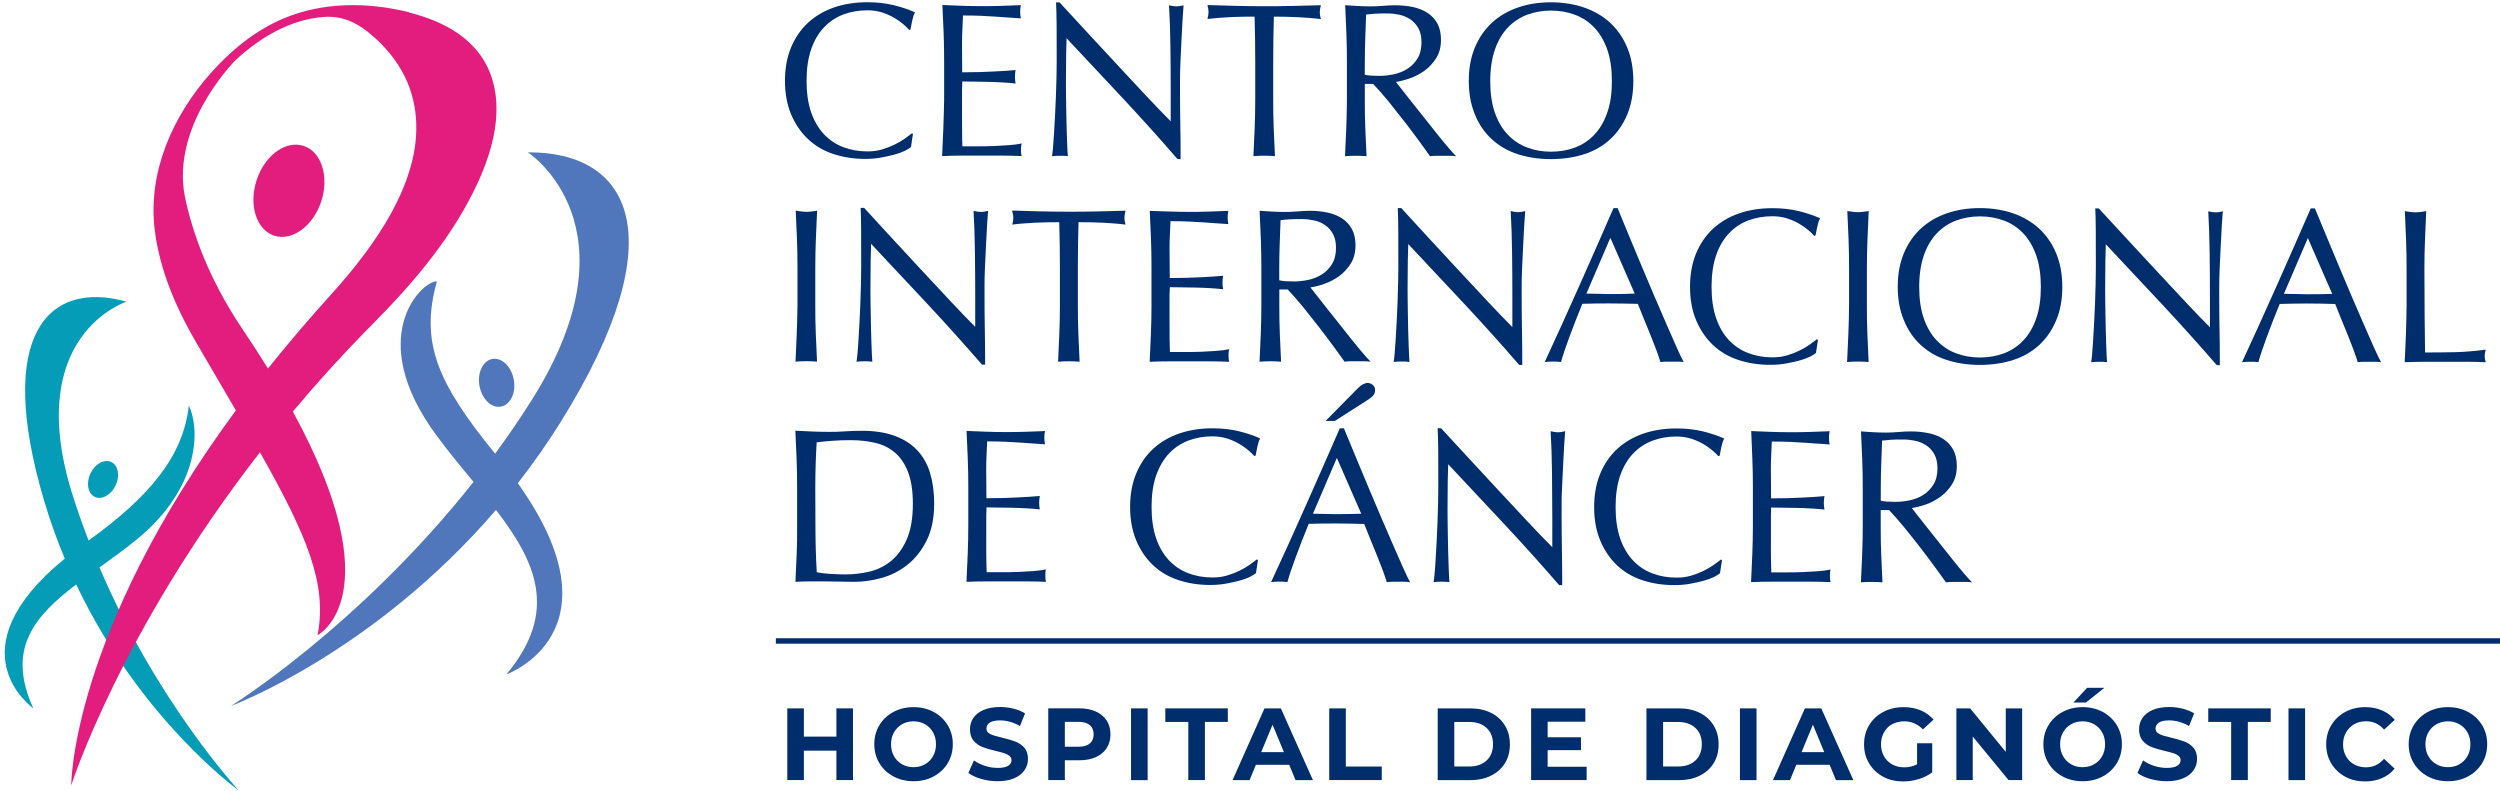 <svg width="370" height="117" viewBox="0 0 370 117" fill="none" xmlns="http://www.w3.org/2000/svg">
<path d="M119.555 20.555C120.61 21.557 121.859 22.3 123.313 22.785C124.766 23.269 126.349 23.517 128.061 23.517C128.869 23.517 129.633 23.453 130.365 23.323C131.098 23.194 131.765 23.043 132.368 22.882C132.961 22.72 133.477 22.537 133.897 22.332C134.317 22.128 134.629 21.934 134.823 21.762L135.114 19.845L134.985 19.715C134.683 19.952 134.306 20.232 133.865 20.545C133.423 20.857 132.917 21.148 132.368 21.417C131.819 21.686 131.205 21.923 130.549 22.117C129.892 22.311 129.17 22.408 128.384 22.408C127.103 22.408 125.918 22.203 124.82 21.783C123.722 21.374 122.774 20.738 121.956 19.877C121.148 19.026 120.513 17.938 120.05 16.624C119.598 15.31 119.372 13.76 119.372 11.961C119.372 10.162 119.598 8.612 120.05 7.298C120.502 5.984 121.138 4.907 121.956 4.045C122.774 3.184 123.722 2.559 124.82 2.139C125.918 1.73 127.103 1.525 128.384 1.525C129.16 1.525 129.881 1.633 130.527 1.837C131.173 2.042 131.765 2.3 132.282 2.602C132.799 2.904 133.262 3.216 133.65 3.55C134.037 3.873 134.339 4.164 134.554 4.433L134.748 4.368C134.813 4.024 134.899 3.593 135.006 3.065C135.114 2.548 135.254 2.128 135.426 1.827C134.511 1.417 133.467 1.062 132.293 0.771C131.108 0.48 129.806 0.33 128.373 0.33C126.575 0.33 124.928 0.588 123.431 1.105C121.934 1.622 120.653 2.387 119.576 3.377C118.5 4.379 117.67 5.596 117.067 7.039C116.475 8.482 116.174 10.119 116.174 11.961C116.174 13.803 116.475 15.45 117.067 16.894C117.681 18.337 118.51 19.565 119.555 20.555Z" fill="#002E6D"/>
<path d="M139.615 18.951C139.561 20.329 139.497 21.708 139.432 23.097C140.433 23.054 141.413 23.032 142.393 23.032C143.373 23.032 144.353 23.032 145.354 23.032C146.356 23.032 147.335 23.032 148.294 23.032C149.252 23.032 150.232 23.054 151.201 23.097C151.136 22.882 151.104 22.602 151.104 22.246C151.104 22.096 151.104 21.923 151.126 21.74C151.136 21.557 151.169 21.385 151.212 21.234C150.695 21.342 150.081 21.428 149.371 21.482C148.671 21.535 147.917 21.578 147.131 21.611C146.334 21.643 145.537 21.654 144.708 21.654C143.901 21.654 143.147 21.654 142.436 21.654C142.415 21.245 142.393 20.631 142.393 19.834C142.382 19.037 142.382 18.014 142.382 16.775V14.826V13.555C142.382 13.21 142.382 12.919 142.404 12.693C142.415 12.467 142.415 12.252 142.415 12.058C142.802 12.058 143.33 12.058 143.987 12.079C144.644 12.09 145.354 12.101 146.097 12.112C146.84 12.123 147.594 12.155 148.337 12.198C149.08 12.241 149.737 12.295 150.307 12.36C150.243 12.036 150.21 11.713 150.21 11.379C150.21 11.035 150.243 10.701 150.307 10.367C149.834 10.41 149.327 10.453 148.8 10.486C148.272 10.518 147.691 10.55 147.055 10.582C146.431 10.615 145.731 10.636 144.977 10.669C144.213 10.69 143.362 10.701 142.404 10.701C142.404 10.292 142.404 9.678 142.393 8.881C142.382 8.084 142.372 7.255 142.382 6.414C142.382 5.618 142.404 4.896 142.436 4.271C142.468 3.647 142.501 2.979 142.522 2.29C143.588 2.29 144.493 2.311 145.257 2.343C146.022 2.376 146.711 2.419 147.357 2.462C147.992 2.505 148.606 2.548 149.177 2.591C149.747 2.634 150.383 2.677 151.083 2.72C151.018 2.397 150.986 2.074 150.986 1.74C150.986 1.407 151.018 1.094 151.083 0.76C150.103 0.803 149.144 0.846 148.186 0.868C147.228 0.9 146.269 0.911 145.29 0.911C144.31 0.911 143.341 0.89 142.382 0.857C141.413 0.825 140.444 0.782 139.475 0.739C139.54 2.128 139.604 3.517 139.658 4.907C139.712 6.296 139.733 7.707 139.733 9.129V14.718C139.701 16.172 139.669 17.583 139.615 18.951Z" fill="#002E6D"/>
<path d="M158.038 23.108C158.017 22.936 157.995 22.602 157.974 22.117C157.952 21.632 157.931 21.062 157.909 20.415C157.888 19.769 157.866 19.058 157.845 18.305C157.823 17.551 157.802 16.797 157.802 16.064C157.791 15.332 157.78 14.621 157.769 13.953C157.758 13.286 157.758 12.715 157.758 12.263C157.758 10.507 157.769 9.118 157.791 8.095C157.812 7.071 157.834 6.264 157.855 5.661C160.676 8.655 163.487 11.659 166.308 14.686C169.129 17.712 171.778 20.663 174.276 23.549H174.728C174.728 23.312 174.728 22.957 174.728 22.472C174.728 21.956 174.728 21.342 174.718 20.631C174.707 19.92 174.696 19.166 174.685 18.358C174.674 17.551 174.664 16.743 174.653 15.935C174.642 15.127 174.642 14.363 174.642 13.63C174.642 12.876 174.642 12.22 174.642 11.681C174.642 11.056 174.664 10.216 174.707 9.172C174.75 8.127 174.793 7.071 174.857 5.984C174.911 4.896 174.965 3.884 175.019 2.925C175.073 1.967 175.127 1.256 175.17 0.782C174.739 0.89 174.384 0.943 174.125 0.943C173.824 0.943 173.458 0.89 173.016 0.782C173.124 2.688 173.199 4.724 173.221 6.878C173.253 9.032 173.264 11.25 173.264 13.523V17.949C172.263 16.948 171.1 15.741 169.764 14.32C168.429 12.898 167.029 11.39 165.543 9.796C164.058 8.202 162.561 6.587 161.053 4.95C159.546 3.313 158.135 1.783 156.811 0.351H156.294C156.337 1.083 156.359 2.204 156.38 3.701C156.391 5.198 156.391 6.985 156.391 9.064C156.391 9.775 156.38 10.593 156.359 11.498C156.337 12.403 156.305 13.34 156.272 14.298C156.24 15.257 156.197 16.204 156.143 17.163C156.089 18.121 156.036 19.005 155.993 19.812C155.949 20.62 155.896 21.32 155.842 21.912C155.788 22.505 155.734 22.903 155.691 23.119C156.057 23.076 156.456 23.054 156.897 23.054C157.306 23.043 157.683 23.065 158.038 23.108Z" fill="#002E6D"/>
<path d="M180.263 2.656C180.834 2.613 181.437 2.57 182.05 2.537C182.664 2.505 183.289 2.483 183.902 2.473C184.516 2.462 185.108 2.462 185.679 2.462C185.744 4.691 185.776 6.942 185.776 9.193V14.783C185.776 16.215 185.744 17.626 185.69 19.015C185.636 20.405 185.571 21.772 185.507 23.108C186.002 23.065 186.54 23.043 187.1 23.043C187.66 23.043 188.199 23.065 188.694 23.108C188.629 21.762 188.565 20.394 188.511 19.015C188.457 17.637 188.425 16.215 188.436 14.783V9.193C188.436 6.942 188.468 4.691 188.532 2.462C189.092 2.462 189.685 2.473 190.309 2.483C190.923 2.494 191.547 2.516 192.161 2.548C192.775 2.58 193.378 2.623 193.949 2.667C194.519 2.71 195.036 2.763 195.488 2.828C195.381 2.44 195.327 2.107 195.327 1.816C195.327 1.557 195.381 1.213 195.488 0.771C194.056 0.814 192.657 0.857 191.289 0.879C189.922 0.911 188.522 0.922 187.1 0.922C185.668 0.922 184.268 0.9 182.901 0.868C181.533 0.836 180.134 0.793 178.702 0.75C178.809 1.18 178.863 1.514 178.863 1.762C178.863 2.063 178.809 2.408 178.702 2.807C179.175 2.753 179.692 2.699 180.263 2.656Z" fill="#002E6D"/>
<path d="M199.246 19.026C199.192 20.416 199.128 21.783 199.063 23.119C199.559 23.076 200.097 23.054 200.657 23.054C201.217 23.054 201.755 23.076 202.25 23.119C202.186 21.773 202.121 20.405 202.067 19.026C202.013 17.648 201.981 16.226 201.992 14.794V12.424H203.23C203.919 13.146 204.684 14.018 205.524 15.041C206.353 16.075 207.171 17.109 207.979 18.143C208.776 19.188 209.508 20.157 210.175 21.073C210.832 21.988 211.328 22.666 211.651 23.119C211.952 23.076 212.264 23.054 212.598 23.054C212.932 23.054 213.233 23.054 213.546 23.054C213.869 23.054 214.192 23.054 214.526 23.054C214.849 23.054 215.172 23.076 215.505 23.119C215.204 22.817 214.806 22.376 214.3 21.783C213.804 21.202 213.266 20.555 212.706 19.845C212.146 19.145 211.554 18.401 210.951 17.637C210.348 16.872 209.755 16.129 209.196 15.429C208.636 14.729 208.119 14.083 207.667 13.491C207.214 12.909 206.859 12.446 206.59 12.123C207.214 12.037 207.914 11.854 208.689 11.584C209.454 11.315 210.175 10.938 210.854 10.443C211.521 9.958 212.092 9.333 212.566 8.59C213.029 7.847 213.266 6.953 213.266 5.908C213.266 4.928 213.083 4.121 212.727 3.474C212.372 2.828 211.887 2.301 211.263 1.902C210.649 1.504 209.928 1.213 209.099 1.04C208.27 0.868 207.408 0.782 206.493 0.782C205.868 0.782 205.244 0.814 204.641 0.868C204.038 0.922 203.413 0.944 202.789 0.944C202.164 0.944 201.54 0.922 200.937 0.89C200.334 0.857 199.709 0.814 199.085 0.771C199.149 2.204 199.214 3.604 199.268 4.982C199.322 6.361 199.343 7.761 199.343 9.193V14.783C199.332 16.226 199.3 17.637 199.246 19.026ZM201.992 9.204C201.992 8.03 202.014 6.867 202.057 5.693C202.1 4.519 202.143 3.345 202.186 2.15C202.53 2.107 202.95 2.064 203.456 2.031C203.952 1.999 204.587 1.988 205.341 1.988C205.901 1.988 206.482 2.053 207.064 2.171C207.645 2.29 208.194 2.516 208.689 2.839C209.185 3.162 209.594 3.604 209.906 4.153C210.218 4.702 210.38 5.402 210.38 6.253C210.38 7.233 210.175 8.041 209.777 8.676C209.379 9.312 208.872 9.829 208.259 10.206C207.656 10.583 206.988 10.852 206.256 11.003C205.535 11.153 204.835 11.229 204.156 11.229C203.726 11.229 203.327 11.218 202.972 11.197C202.617 11.175 202.283 11.132 201.981 11.067L201.992 9.204Z" fill="#002E6D"/>
<path d="M220.771 20.588C221.848 21.589 223.129 22.332 224.626 22.817C226.122 23.302 227.759 23.549 229.536 23.549C231.334 23.549 232.981 23.302 234.478 22.817C235.975 22.332 237.256 21.589 238.333 20.588C239.41 19.586 240.239 18.369 240.842 16.926C241.434 15.483 241.735 13.846 241.735 11.993C241.735 10.152 241.434 8.504 240.842 7.072C240.249 5.628 239.41 4.411 238.344 3.41C237.278 2.408 235.986 1.654 234.489 1.127C232.992 0.61 231.345 0.34 229.546 0.34C227.77 0.34 226.133 0.599 224.637 1.116C223.14 1.633 221.858 2.397 220.782 3.388C219.705 4.39 218.876 5.607 218.273 7.05C217.681 8.493 217.379 10.13 217.379 11.972C217.379 13.813 217.681 15.461 218.273 16.904C218.865 18.38 219.694 19.597 220.771 20.588ZM221.245 7.341C221.697 6.027 222.332 4.95 223.151 4.088C223.969 3.227 224.916 2.602 226.015 2.182C227.113 1.773 228.287 1.568 229.546 1.568C230.828 1.568 232.012 1.773 233.111 2.193C234.209 2.602 235.156 3.237 235.975 4.099C236.782 4.95 237.418 6.038 237.881 7.352C238.333 8.665 238.559 10.216 238.559 12.015C238.559 13.813 238.333 15.375 237.87 16.678C237.418 17.992 236.782 19.069 235.964 19.931C235.156 20.792 234.198 21.417 233.1 21.837C232.002 22.246 230.817 22.451 229.536 22.451C228.276 22.451 227.102 22.246 226.004 21.826C224.906 21.406 223.958 20.782 223.14 19.92C222.332 19.069 221.697 17.981 221.234 16.668C220.782 15.354 220.556 13.803 220.556 12.004C220.556 10.206 220.792 8.655 221.245 7.341Z" fill="#002E6D"/>
<path d="M117.918 49.43C117.864 50.819 117.8 52.187 117.735 53.522C118.23 53.479 118.769 53.458 119.329 53.458C119.889 53.458 120.427 53.479 120.922 53.522C120.858 52.176 120.793 50.808 120.739 49.43C120.685 48.051 120.653 46.629 120.664 45.197V39.607C120.664 38.175 120.696 36.775 120.75 35.396C120.804 34.018 120.868 32.618 120.933 31.185C120.653 31.228 120.384 31.271 120.125 31.304C119.867 31.336 119.609 31.347 119.35 31.347C119.092 31.347 118.833 31.325 118.575 31.293C118.316 31.261 118.047 31.228 117.767 31.175C117.832 32.607 117.886 34.007 117.95 35.386C118.004 36.764 118.026 38.164 118.026 39.597V45.186C118.004 46.629 117.972 48.04 117.918 49.43Z" fill="#002E6D"/>
<path d="M127.889 30.765H127.372C127.415 31.498 127.437 32.618 127.447 34.115C127.458 35.612 127.458 37.4 127.458 39.478C127.458 40.189 127.447 41.008 127.426 41.912C127.404 42.817 127.372 43.754 127.34 44.712C127.307 45.671 127.264 46.619 127.211 47.577C127.157 48.536 127.103 49.419 127.06 50.227C127.017 51.034 126.963 51.734 126.909 52.327C126.855 52.908 126.801 53.318 126.758 53.533C127.124 53.49 127.523 53.468 127.964 53.468C128.373 53.468 128.75 53.49 129.106 53.533C129.084 53.361 129.063 53.027 129.041 52.542C129.02 52.057 128.998 51.487 128.976 50.84C128.955 50.194 128.933 49.483 128.912 48.73C128.89 47.976 128.869 47.222 128.869 46.489C128.858 45.757 128.847 45.046 128.836 44.379C128.826 43.711 128.826 43.14 128.826 42.688C128.826 40.932 128.836 39.543 128.858 38.52C128.88 37.497 128.901 36.689 128.923 36.086C131.744 39.08 134.554 42.084 137.375 45.111C140.196 48.137 142.845 51.088 145.343 53.974H145.796C145.796 53.738 145.796 53.382 145.796 52.898C145.796 52.381 145.796 51.767 145.785 51.056C145.774 50.345 145.763 49.591 145.753 48.783C145.742 47.976 145.731 47.168 145.72 46.36C145.709 45.553 145.709 44.788 145.709 44.055C145.709 43.301 145.709 42.645 145.709 42.106C145.709 41.481 145.731 40.641 145.774 39.597C145.817 38.552 145.86 37.497 145.925 36.409C145.979 35.321 146.033 34.309 146.086 33.35C146.14 32.392 146.194 31.681 146.237 31.207C145.806 31.315 145.451 31.369 145.193 31.369C144.891 31.369 144.525 31.315 144.084 31.207C144.191 33.113 144.267 35.149 144.288 37.303C144.32 39.457 144.331 41.675 144.331 43.948V48.374C143.33 47.373 142.167 46.166 140.832 44.745C139.497 43.323 138.097 41.815 136.611 40.221C135.125 38.627 133.628 37.012 132.121 35.375C130.624 33.727 129.213 32.198 127.889 30.765Z" fill="#002E6D"/>
<path d="M149.974 32.209C149.974 32.51 149.92 32.855 149.812 33.242C150.264 33.178 150.781 33.124 151.352 33.081C151.922 33.038 152.525 32.995 153.139 32.962C153.753 32.93 154.377 32.908 154.991 32.898C155.605 32.887 156.197 32.887 156.768 32.887C156.833 35.116 156.865 37.367 156.865 39.618V45.208C156.865 46.64 156.833 48.051 156.779 49.44C156.725 50.83 156.66 52.197 156.596 53.533C157.091 53.49 157.629 53.468 158.189 53.468C158.749 53.468 159.287 53.49 159.783 53.533C159.718 52.187 159.654 50.819 159.6 49.44C159.546 48.062 159.514 46.64 159.524 45.208V39.618C159.524 37.367 159.557 35.116 159.621 32.887C160.181 32.887 160.773 32.887 161.398 32.898C162.012 32.908 162.636 32.93 163.25 32.962C163.864 32.995 164.467 33.038 165.037 33.081C165.608 33.124 166.125 33.178 166.577 33.242C166.469 32.855 166.416 32.521 166.416 32.23C166.416 31.972 166.469 31.627 166.577 31.185C165.145 31.228 163.745 31.271 162.378 31.293C161.01 31.325 159.611 31.336 158.189 31.336C156.757 31.336 155.357 31.315 153.99 31.282C152.622 31.25 151.223 31.207 149.791 31.164C149.909 31.627 149.974 31.971 149.974 32.209Z" fill="#002E6D"/>
<path d="M170.163 31.207C170.227 32.596 170.281 33.985 170.346 35.375C170.4 36.764 170.421 38.175 170.421 39.596V45.186C170.421 46.618 170.389 48.019 170.335 49.397C170.281 50.776 170.217 52.154 170.152 53.544C171.153 53.501 172.133 53.479 173.113 53.479C174.093 53.479 175.073 53.479 176.074 53.479C177.076 53.479 178.055 53.479 179.014 53.479C179.983 53.479 180.952 53.501 181.921 53.544C181.856 53.328 181.824 53.048 181.824 52.693C181.824 52.542 181.824 52.37 181.835 52.187C181.846 52.003 181.878 51.831 181.921 51.68C181.404 51.788 180.79 51.874 180.08 51.928C179.38 51.982 178.626 52.025 177.84 52.057C177.043 52.09 176.247 52.1 175.417 52.1C174.61 52.1 173.856 52.1 173.146 52.1C173.124 51.691 173.113 51.077 173.102 50.28C173.092 49.483 173.092 48.46 173.092 47.222V45.272V44.001C173.092 43.657 173.092 43.366 173.113 43.14C173.124 42.914 173.135 42.698 173.135 42.504C173.522 42.504 174.05 42.515 174.707 42.526C175.364 42.537 176.074 42.547 176.817 42.558C177.56 42.569 178.314 42.601 179.057 42.644C179.8 42.688 180.457 42.741 181.027 42.806C180.963 42.483 180.93 42.16 180.93 41.826C180.93 41.481 180.963 41.147 181.027 40.813C180.554 40.857 180.047 40.9 179.52 40.932C178.992 40.964 178.411 40.997 177.776 41.029C177.14 41.061 176.451 41.083 175.697 41.115C174.933 41.137 174.082 41.147 173.124 41.147C173.124 40.738 173.124 40.124 173.113 39.327C173.102 38.53 173.092 37.701 173.092 36.861C173.092 36.064 173.113 35.342 173.146 34.718C173.178 34.093 173.21 33.425 173.232 32.736C174.298 32.736 175.202 32.758 175.967 32.79C176.731 32.822 177.42 32.865 178.066 32.908C178.702 32.952 179.315 32.995 179.886 33.038C180.457 33.081 181.092 33.124 181.792 33.167C181.727 32.844 181.695 32.521 181.695 32.187C181.695 31.853 181.727 31.541 181.792 31.207C180.812 31.25 179.854 31.293 178.895 31.314C177.937 31.347 176.979 31.368 175.999 31.358C175.019 31.358 174.05 31.336 173.092 31.304C172.101 31.282 171.132 31.25 170.163 31.207Z" fill="#002E6D"/>
<path d="M191.978 31.293C191.375 31.347 190.75 31.368 190.126 31.368C189.501 31.368 188.877 31.347 188.274 31.314C187.671 31.282 187.046 31.25 186.422 31.196C186.486 32.628 186.54 34.029 186.605 35.407C186.659 36.786 186.68 38.186 186.68 39.618V45.208C186.68 46.64 186.648 48.051 186.594 49.44C186.54 50.83 186.476 52.197 186.411 53.533C186.906 53.49 187.445 53.468 188.005 53.468C188.565 53.468 189.103 53.49 189.598 53.533C189.534 52.187 189.469 50.819 189.415 49.44C189.361 48.062 189.329 46.64 189.34 45.208V42.838H190.578C191.267 43.56 192.032 44.432 192.872 45.455C193.701 46.489 194.519 47.523 195.327 48.557C196.124 49.602 196.856 50.571 197.523 51.486C198.18 52.402 198.676 53.081 198.999 53.533C199.3 53.49 199.612 53.468 199.946 53.468C200.28 53.468 200.581 53.468 200.894 53.468C201.217 53.468 201.54 53.468 201.874 53.468C202.197 53.468 202.52 53.49 202.854 53.533C202.552 53.231 202.154 52.79 201.648 52.197C201.152 51.616 200.614 50.97 200.054 50.259C199.494 49.559 198.902 48.816 198.299 48.051C197.696 47.276 197.103 46.543 196.543 45.843C195.984 45.143 195.467 44.497 195.015 43.904C194.562 43.323 194.207 42.86 193.938 42.537C194.562 42.451 195.262 42.267 196.037 41.998C196.802 41.729 197.523 41.352 198.202 40.857C198.869 40.372 199.44 39.747 199.914 39.004C200.377 38.261 200.614 37.367 200.614 36.322C200.614 35.343 200.431 34.535 200.075 33.889C199.72 33.242 199.235 32.715 198.611 32.316C197.997 31.918 197.276 31.627 196.447 31.454C195.618 31.282 194.756 31.196 193.841 31.196C193.195 31.207 192.581 31.239 191.978 31.293ZM196.037 33.264C196.533 33.587 196.942 34.029 197.254 34.578C197.566 35.127 197.728 35.827 197.728 36.678C197.728 37.658 197.523 38.466 197.125 39.101C196.727 39.737 196.22 40.254 195.607 40.63C195.004 41.007 194.336 41.277 193.604 41.428C192.882 41.578 192.183 41.654 191.504 41.654C191.074 41.654 190.675 41.643 190.32 41.621C189.964 41.6 189.631 41.557 189.329 41.492V39.64C189.329 38.466 189.351 37.303 189.394 36.129C189.437 34.955 189.48 33.781 189.523 32.585C189.868 32.542 190.287 32.499 190.794 32.467C191.289 32.435 191.924 32.424 192.678 32.424C193.238 32.424 193.819 32.488 194.401 32.607C194.993 32.715 195.542 32.941 196.037 33.264Z" fill="#002E6D"/>
<path d="M207.387 30.798H206.87C206.913 31.53 206.934 32.65 206.945 34.147C206.956 35.644 206.956 37.432 206.956 39.511C206.956 40.221 206.945 41.04 206.923 41.944C206.902 42.849 206.87 43.786 206.837 44.745C206.805 45.703 206.762 46.651 206.708 47.609C206.654 48.568 206.6 49.451 206.557 50.259C206.514 51.067 206.46 51.767 206.407 52.359C206.353 52.941 206.299 53.35 206.256 53.565C206.622 53.522 207.02 53.501 207.462 53.501C207.871 53.501 208.248 53.522 208.603 53.565C208.582 53.393 208.56 53.059 208.539 52.574C208.517 52.09 208.496 51.519 208.474 50.873C208.453 50.227 208.431 49.516 208.409 48.762C208.388 48.008 208.366 47.254 208.366 46.522C208.356 45.789 208.345 45.078 208.334 44.411C208.323 43.743 208.323 43.172 208.323 42.72C208.323 40.964 208.334 39.575 208.356 38.552C208.377 37.529 208.399 36.721 208.42 36.118C211.241 39.112 214.052 42.117 216.873 45.143C219.694 48.169 222.343 51.12 224.841 54.007H225.293C225.293 53.77 225.293 53.414 225.293 52.93C225.293 52.413 225.293 51.799 225.283 51.088C225.272 50.377 225.261 49.623 225.25 48.816C225.239 48.008 225.229 47.2 225.218 46.392C225.207 45.585 225.207 44.82 225.207 44.088C225.207 43.334 225.207 42.677 225.207 42.138C225.207 41.514 225.229 40.674 225.272 39.629C225.315 38.584 225.358 37.529 225.423 36.441C225.476 35.353 225.53 34.341 225.584 33.382C225.638 32.424 225.692 31.713 225.735 31.239C225.304 31.347 224.949 31.401 224.69 31.401C224.389 31.401 224.023 31.347 223.581 31.239C223.689 33.145 223.764 35.181 223.786 37.335C223.818 39.489 223.829 41.708 223.829 43.98V48.406C222.828 47.405 221.665 46.199 220.329 44.777C218.994 43.355 217.594 41.847 216.108 40.254C214.622 38.66 213.126 37.044 211.618 35.407C210.121 33.759 208.711 32.23 207.387 30.798Z" fill="#002E6D"/>
<path d="M239.41 30.808H238.796C237.105 34.685 235.426 38.509 233.757 42.257C232.088 46.005 230.376 49.774 228.62 53.576C228.987 53.533 229.385 53.511 229.826 53.511C230.257 53.511 230.656 53.533 231.032 53.576C231.312 52.574 231.732 51.314 232.303 49.785C232.863 48.256 233.498 46.651 234.187 44.96C234.855 44.938 235.523 44.917 236.169 44.917C236.815 44.917 237.482 44.906 238.15 44.906C238.86 44.906 239.582 44.917 240.293 44.928C241.003 44.938 241.714 44.96 242.403 44.971C242.683 45.682 242.985 46.446 243.308 47.232C243.631 48.029 243.954 48.805 244.266 49.569C244.578 50.334 244.869 51.077 245.127 51.777C245.386 52.477 245.59 53.081 245.741 53.587C246.043 53.544 246.333 53.522 246.603 53.522C246.872 53.522 247.162 53.522 247.464 53.522C247.765 53.522 248.056 53.522 248.325 53.522C248.595 53.522 248.885 53.544 249.187 53.587C248.907 53.07 248.541 52.305 248.099 51.303C247.658 50.313 247.152 49.171 246.603 47.9C246.053 46.629 245.461 45.261 244.826 43.786C244.201 42.311 243.566 40.824 242.941 39.327C242.317 37.83 241.692 36.355 241.089 34.89C240.497 33.425 239.927 32.058 239.41 30.808ZM240.12 43.506C239.517 43.517 238.904 43.517 238.301 43.517C237.741 43.517 237.148 43.506 236.545 43.484C235.942 43.463 235.35 43.452 234.79 43.452L238.333 35.192L241.94 43.452C241.337 43.474 240.723 43.495 240.12 43.506Z" fill="#002E6D"/>
<path d="M253.494 51.034C254.538 52.036 255.798 52.779 257.252 53.264C258.705 53.748 260.288 53.996 262 53.996C262.808 53.996 263.572 53.931 264.304 53.802C265.037 53.673 265.704 53.522 266.307 53.361C266.899 53.199 267.416 53.016 267.836 52.811C268.256 52.607 268.568 52.413 268.762 52.24L269.053 50.323L268.924 50.194C268.622 50.431 268.245 50.711 267.804 51.023C267.362 51.336 266.856 51.627 266.307 51.896C265.758 52.165 265.144 52.402 264.488 52.596C263.831 52.79 263.109 52.887 262.323 52.887C261.042 52.887 259.857 52.682 258.759 52.262C257.661 51.842 256.713 51.217 255.895 50.356C255.087 49.505 254.452 48.417 253.989 47.103C253.537 45.789 253.311 44.238 253.311 42.44C253.311 40.641 253.537 39.09 253.989 37.776C254.441 36.463 255.077 35.386 255.895 34.524C256.713 33.662 257.661 33.038 258.759 32.618C259.857 32.208 261.042 32.004 262.323 32.004C263.099 32.004 263.82 32.111 264.466 32.316C265.112 32.521 265.704 32.779 266.221 33.081C266.738 33.382 267.201 33.695 267.589 34.029C267.976 34.352 268.278 34.642 268.504 34.912L268.698 34.847C268.762 34.502 268.848 34.072 268.956 33.544C269.064 33.027 269.204 32.607 269.376 32.305C268.461 31.896 267.416 31.541 266.243 31.25C265.058 30.959 263.755 30.808 262.323 30.808C260.525 30.808 258.878 31.067 257.381 31.584C255.884 32.101 254.603 32.865 253.526 33.856C252.449 34.847 251.62 36.075 251.017 37.518C250.425 38.961 250.123 40.598 250.123 42.44C250.123 44.282 250.414 45.929 251.017 47.373C251.62 48.816 252.449 50.043 253.494 51.034Z" fill="#002E6D"/>
<path d="M273.554 49.483C273.5 50.873 273.436 52.241 273.371 53.576C273.866 53.533 274.405 53.511 274.965 53.511C275.524 53.511 276.063 53.533 276.558 53.576C276.493 52.23 276.429 50.862 276.375 49.483C276.321 48.105 276.289 46.683 276.3 45.251V39.661C276.3 38.229 276.332 36.829 276.386 35.45C276.44 34.072 276.504 32.672 276.569 31.239C276.289 31.282 276.02 31.325 275.761 31.347C275.503 31.379 275.244 31.401 274.986 31.401C274.728 31.401 274.469 31.379 274.211 31.347C273.952 31.315 273.683 31.282 273.403 31.229C273.468 32.661 273.522 34.061 273.586 35.44C273.64 36.818 273.662 38.218 273.662 39.651V45.24C273.64 46.683 273.619 48.094 273.554 49.483Z" fill="#002E6D"/>
<path d="M284.257 51.045C285.334 52.047 286.615 52.79 288.112 53.274C289.608 53.759 291.245 54.007 293.022 54.007C294.82 54.007 296.468 53.759 297.964 53.274C299.461 52.79 300.742 52.047 301.819 51.045C302.896 50.043 303.725 48.826 304.328 47.383C304.931 45.94 305.222 44.303 305.222 42.451C305.222 40.609 304.92 38.961 304.328 37.529C303.736 36.086 302.896 34.869 301.83 33.867C300.753 32.865 299.472 32.111 297.975 31.584C296.478 31.067 294.831 30.798 293.033 30.798C291.256 30.798 289.619 31.056 288.123 31.573C286.626 32.09 285.345 32.855 284.268 33.846C283.191 34.847 282.362 36.064 281.759 37.507C281.167 38.95 280.865 40.587 280.865 42.429C280.865 44.271 281.156 45.919 281.759 47.362C282.351 48.826 283.18 50.054 284.257 51.045ZM284.731 37.798C285.183 36.484 285.818 35.407 286.637 34.545C287.455 33.684 288.403 33.059 289.501 32.639C290.599 32.23 291.773 32.025 293.033 32.025C294.314 32.025 295.498 32.23 296.597 32.65C297.695 33.059 298.643 33.695 299.461 34.556C300.269 35.418 300.904 36.495 301.367 37.809C301.819 39.123 302.045 40.674 302.045 42.472C302.045 44.271 301.819 45.832 301.356 47.136C300.904 48.45 300.269 49.526 299.45 50.388C298.643 51.25 297.684 51.874 296.586 52.294C295.488 52.704 294.303 52.908 293.022 52.908C291.762 52.908 290.588 52.704 289.49 52.284C288.392 51.874 287.444 51.239 286.626 50.377C285.818 49.526 285.183 48.439 284.72 47.125C284.268 45.811 284.042 44.26 284.042 42.461C284.042 40.663 284.278 39.112 284.731 37.798Z" fill="#002E6D"/>
<path d="M311.844 53.598C311.822 53.425 311.801 53.091 311.779 52.607C311.758 52.122 311.736 51.551 311.715 50.905C311.693 50.259 311.671 49.548 311.65 48.794C311.628 48.04 311.607 47.286 311.607 46.554C311.596 45.822 311.585 45.111 311.575 44.443C311.564 43.775 311.564 43.205 311.564 42.752C311.564 40.997 311.575 39.608 311.596 38.584C311.618 37.561 311.639 36.754 311.661 36.15C314.482 39.144 317.292 42.149 320.113 45.175C322.934 48.202 325.583 51.153 328.081 54.039H328.534C328.534 53.802 328.534 53.447 328.534 52.962C328.534 52.445 328.534 51.831 328.523 51.12C328.512 50.41 328.501 49.656 328.491 48.848C328.48 48.04 328.469 47.233 328.458 46.425C328.447 45.617 328.447 44.852 328.447 44.12C328.447 43.366 328.447 42.709 328.447 42.171C328.447 41.546 328.469 40.706 328.512 39.661C328.555 38.617 328.598 37.561 328.663 36.474C328.717 35.386 328.771 34.373 328.824 33.415C328.878 32.456 328.932 31.745 328.975 31.272C328.545 31.379 328.189 31.433 327.931 31.433C327.629 31.433 327.263 31.379 326.822 31.272C326.929 33.178 327.005 35.213 327.026 37.367C327.059 39.521 327.069 41.74 327.069 44.012V48.439C326.068 47.437 324.905 46.231 323.57 44.809C322.235 43.388 320.835 41.88 319.349 40.286C317.863 38.692 316.366 37.077 314.859 35.44C313.351 33.803 311.941 32.273 310.616 30.841H310.099C310.142 31.573 310.164 32.693 310.175 34.19C310.186 35.687 310.186 37.475 310.186 39.554C310.186 40.264 310.175 41.083 310.153 41.988C310.132 42.892 310.099 43.829 310.067 44.788C310.035 45.746 309.992 46.694 309.938 47.653C309.884 48.611 309.83 49.494 309.787 50.302C309.744 51.11 309.69 51.81 309.636 52.402C309.583 52.984 309.529 53.393 309.486 53.608C309.852 53.565 310.25 53.544 310.692 53.544C311.112 53.533 311.499 53.554 311.844 53.598Z" fill="#002E6D"/>
<path d="M334.241 53.598C334.521 52.596 334.941 51.336 335.511 49.807C336.071 48.277 336.706 46.672 337.396 44.982C338.063 44.96 338.731 44.939 339.377 44.939C340.023 44.928 340.691 44.917 341.358 44.917C342.069 44.917 342.79 44.928 343.501 44.939C344.211 44.949 344.922 44.971 345.611 44.992C345.891 45.703 346.193 46.457 346.516 47.254C346.839 48.051 347.162 48.827 347.474 49.591C347.786 50.356 348.077 51.099 348.335 51.799C348.594 52.499 348.798 53.102 348.949 53.608C349.251 53.565 349.541 53.544 349.811 53.544C350.08 53.544 350.37 53.544 350.672 53.544C350.973 53.544 351.264 53.544 351.533 53.544C351.803 53.544 352.093 53.565 352.395 53.608C352.115 53.091 351.749 52.327 351.307 51.336C350.866 50.334 350.36 49.203 349.811 47.933C349.261 46.662 348.669 45.294 348.034 43.819C347.409 42.343 346.774 40.857 346.15 39.36C345.525 37.863 344.901 36.387 344.298 34.923C343.695 33.458 343.124 32.101 342.607 30.841H341.993C340.303 34.718 338.623 38.541 336.954 42.289C335.285 46.037 333.573 49.807 331.818 53.608C332.184 53.565 332.582 53.544 333.024 53.544C333.476 53.533 333.874 53.554 334.241 53.598ZM341.563 35.235L345.17 43.495C344.567 43.517 343.953 43.528 343.35 43.538C342.747 43.549 342.133 43.56 341.53 43.549C340.97 43.549 340.378 43.538 339.775 43.517C339.172 43.495 338.58 43.485 338.02 43.485L341.563 35.235Z" fill="#002E6D"/>
<path d="M356.077 49.516C356.024 50.905 355.959 52.273 355.894 53.608C356.939 53.565 357.94 53.544 358.899 53.544C359.868 53.544 360.869 53.544 361.903 53.544C362.904 53.544 363.895 53.544 364.896 53.544C365.898 53.544 366.888 53.565 367.89 53.608C367.782 53.264 367.728 52.973 367.728 52.725C367.728 52.467 367.782 52.144 367.89 51.745C366.264 51.961 364.745 52.09 363.335 52.122C361.924 52.154 360.449 52.165 358.909 52.165C358.888 50.582 358.866 48.794 358.845 46.78C358.823 44.777 358.812 42.408 358.812 39.672C358.812 38.24 358.845 36.84 358.899 35.461C358.952 34.083 359.017 32.682 359.082 31.25C358.802 31.293 358.532 31.336 358.274 31.369C358.016 31.401 357.757 31.422 357.499 31.422C357.24 31.422 356.982 31.401 356.723 31.369C356.465 31.336 356.196 31.304 355.916 31.25C355.98 32.682 356.034 34.083 356.099 35.461C356.153 36.84 356.174 38.24 356.174 39.672V45.262C356.153 46.716 356.131 48.126 356.077 49.516Z" fill="#002E6D"/>
<path d="M117.907 82.019C117.853 83.409 117.789 84.776 117.724 86.112C118.456 86.069 119.189 86.047 119.899 86.047C120.621 86.047 121.342 86.047 122.074 86.047C122.807 86.047 123.539 86.058 124.25 86.079C124.96 86.101 125.692 86.112 126.425 86.112C127.706 86.112 129.041 85.929 130.441 85.541C131.841 85.164 133.122 84.518 134.274 83.602C135.437 82.698 136.385 81.492 137.138 80.005C137.881 78.519 138.258 76.699 138.258 74.523C138.258 72.854 138.054 71.357 137.655 70.022C137.257 68.686 136.622 67.566 135.749 66.64C134.877 65.714 133.768 65.003 132.422 64.507C131.065 64.012 129.44 63.753 127.534 63.753C126.715 63.753 125.897 63.786 125.079 63.84C124.26 63.894 123.453 63.926 122.624 63.915C121.794 63.915 120.976 63.894 120.169 63.861C119.361 63.829 118.543 63.786 117.714 63.743C117.778 65.175 117.832 66.575 117.897 67.954C117.95 69.332 117.972 70.732 117.972 72.165V77.754C117.993 79.219 117.961 80.63 117.907 82.019ZM120.664 72.197C120.664 71.023 120.685 69.871 120.718 68.729C120.75 67.588 120.804 66.5 120.868 65.466C121.536 65.38 122.301 65.304 123.14 65.24C123.991 65.175 124.896 65.143 125.875 65.143C127.221 65.143 128.449 65.283 129.58 65.552C130.71 65.821 131.679 66.317 132.487 67.017C133.294 67.717 133.94 68.675 134.403 69.892C134.866 71.109 135.103 72.66 135.103 74.545C135.103 76.688 134.802 78.444 134.21 79.801C133.617 81.158 132.842 82.224 131.905 82.999C130.958 83.775 129.892 84.313 128.707 84.593C127.512 84.873 126.328 85.013 125.132 85.013C124.314 85.013 123.507 84.981 122.731 84.927C121.956 84.873 121.331 84.798 120.879 84.679C120.75 82.428 120.685 80.124 120.685 77.787L120.664 72.197Z" fill="#002E6D"/>
<path d="M154.797 84.27C154.281 84.378 153.667 84.464 152.956 84.518C152.256 84.572 151.503 84.615 150.716 84.647C149.92 84.68 149.123 84.69 148.294 84.69C147.486 84.69 146.732 84.69 146.022 84.69C146 84.281 145.989 83.667 145.979 82.87C145.968 82.073 145.957 81.05 145.968 79.811V77.862V76.591C145.968 76.247 145.968 75.956 145.989 75.73C146 75.504 146 75.288 146 75.094C146.388 75.094 146.915 75.105 147.572 75.116C148.229 75.127 148.94 75.137 149.683 75.148C150.426 75.159 151.179 75.191 151.922 75.234C152.665 75.277 153.322 75.331 153.893 75.396C153.828 75.073 153.796 74.75 153.796 74.416C153.796 74.071 153.828 73.737 153.893 73.403C153.419 73.447 152.913 73.49 152.385 73.522C151.858 73.554 151.276 73.587 150.641 73.619C150.006 73.651 149.317 73.673 148.563 73.705C147.798 73.727 146.948 73.737 145.989 73.737C145.989 73.328 145.989 72.714 145.979 71.917C145.968 71.12 145.957 70.291 145.957 69.451C145.957 68.654 145.979 67.932 146.011 67.308C146.043 66.683 146.065 66.015 146.097 65.326C147.163 65.326 148.068 65.347 148.832 65.38C149.597 65.412 150.286 65.455 150.932 65.498C151.567 65.541 152.181 65.585 152.752 65.628C153.322 65.671 153.958 65.714 154.657 65.757C154.593 65.434 154.561 65.111 154.561 64.777C154.561 64.443 154.593 64.13 154.657 63.797C153.678 63.84 152.719 63.883 151.761 63.904C150.803 63.937 149.844 63.947 148.864 63.947C147.885 63.947 146.915 63.926 145.957 63.894C144.988 63.861 144.019 63.829 143.05 63.775C143.114 65.165 143.168 66.554 143.233 67.943C143.287 69.332 143.308 70.743 143.308 72.165V77.754C143.308 79.187 143.276 80.587 143.222 81.966C143.168 83.344 143.104 84.723 143.039 86.112C144.04 86.069 145.02 86.047 146 86.047C146.98 86.047 147.96 86.047 148.961 86.047C149.963 86.047 150.943 86.047 151.901 86.047C152.87 86.047 153.839 86.069 154.808 86.112C154.744 85.897 154.711 85.617 154.711 85.261C154.711 85.11 154.711 84.938 154.722 84.755C154.733 84.572 154.754 84.421 154.797 84.27Z" fill="#002E6D"/>
<path d="M173.027 67.103C173.835 66.252 174.793 65.617 175.891 65.197C176.99 64.787 178.174 64.583 179.455 64.583C180.231 64.583 180.952 64.691 181.598 64.895C182.244 65.1 182.836 65.358 183.353 65.66C183.87 65.962 184.322 66.274 184.721 66.608C185.119 66.942 185.41 67.232 185.636 67.491L185.83 67.426C185.894 67.082 185.981 66.651 186.088 66.123C186.196 65.606 186.336 65.186 186.508 64.885C185.593 64.475 184.548 64.12 183.375 63.829C182.19 63.538 180.887 63.388 179.455 63.388C177.657 63.388 176.01 63.646 174.513 64.163C173.016 64.68 171.735 65.445 170.658 66.435C169.581 67.426 168.752 68.654 168.149 70.097C167.557 71.54 167.256 73.177 167.256 75.019C167.256 76.861 167.546 78.508 168.149 79.952C168.742 81.395 169.571 82.612 170.615 83.613C171.66 84.615 172.919 85.358 174.373 85.843C175.827 86.327 177.41 86.575 179.122 86.575C179.929 86.575 180.694 86.51 181.426 86.381C182.158 86.252 182.826 86.101 183.429 85.94C184.021 85.778 184.538 85.595 184.958 85.39C185.378 85.186 185.69 84.992 185.884 84.82L186.174 82.903L186.045 82.773C185.744 83.01 185.367 83.29 184.925 83.603C184.484 83.915 183.978 84.206 183.429 84.475C182.879 84.744 182.266 84.981 181.609 85.175C180.952 85.369 180.231 85.466 179.445 85.466C178.163 85.466 176.979 85.261 175.881 84.841C174.782 84.432 173.835 83.796 173.016 82.935C172.209 82.084 171.573 80.996 171.11 79.682C170.658 78.368 170.432 76.817 170.432 75.019C170.432 73.22 170.658 71.669 171.11 70.356C171.584 69.042 172.219 67.954 173.027 67.103Z" fill="#002E6D"/>
<path d="M188.123 86.144C188.489 86.101 188.888 86.08 189.329 86.08C189.76 86.08 190.158 86.101 190.535 86.144C190.815 85.143 191.235 83.882 191.806 82.353C192.366 80.824 193.001 79.219 193.69 77.528C194.358 77.507 195.025 77.496 195.671 77.485C196.317 77.474 196.985 77.464 197.653 77.474C198.363 77.474 199.085 77.485 199.795 77.496C200.506 77.507 201.217 77.528 201.906 77.55C202.186 78.261 202.487 79.014 202.81 79.811C203.133 80.609 203.456 81.384 203.769 82.149C204.081 82.913 204.372 83.656 204.63 84.356C204.888 85.056 205.093 85.66 205.244 86.166C205.545 86.123 205.836 86.101 206.105 86.101C206.374 86.101 206.665 86.101 206.967 86.101C207.268 86.101 207.559 86.101 207.828 86.101C208.097 86.101 208.388 86.123 208.689 86.166C208.409 85.649 208.043 84.884 207.602 83.893C207.16 82.903 206.654 81.761 206.105 80.49C205.556 79.219 204.964 77.851 204.329 76.376C203.704 74.9 203.069 73.414 202.444 71.917C201.82 70.42 201.195 68.945 200.592 67.48C199.989 66.015 199.419 64.658 198.902 63.398H198.288C196.597 67.275 194.918 71.099 193.249 74.847C191.601 78.584 189.878 82.353 188.123 86.144ZM197.857 67.771L201.464 76.031C200.861 76.053 200.248 76.074 199.645 76.074C199.042 76.085 198.428 76.096 197.825 76.096C197.265 76.096 196.673 76.085 196.07 76.064C195.467 76.042 194.875 76.031 194.315 76.031L197.857 67.771Z" fill="#002E6D"/>
<path d="M203.123 58.649C203.381 58.422 203.51 58.11 203.51 57.722C203.51 57.378 203.381 57.119 203.133 56.936C202.886 56.764 202.649 56.678 202.433 56.678C201.981 56.678 201.486 56.936 200.969 57.453L196.188 62.3H197.556L202.336 59.241C202.606 59.079 202.864 58.886 203.123 58.649Z" fill="#002E6D"/>
<path d="M231.183 72.208C231.226 71.163 231.28 70.108 231.334 69.02C231.388 67.932 231.442 66.92 231.495 65.962C231.549 65.003 231.603 64.292 231.646 63.818C231.216 63.926 230.86 63.98 230.602 63.98C230.3 63.98 229.934 63.926 229.493 63.818C229.6 65.725 229.676 67.76 229.697 69.914C229.719 72.068 229.74 74.287 229.74 76.559V80.986C228.739 79.984 227.576 78.778 226.241 77.356C224.906 75.934 223.506 74.427 222.02 72.833C220.534 71.239 219.037 69.623 217.53 67.986C216.022 66.349 214.612 64.82 213.287 63.388H212.771C212.814 64.12 212.846 65.24 212.857 66.737C212.867 68.234 212.867 70.022 212.867 72.1C212.867 72.811 212.857 73.63 212.835 74.534C212.814 75.439 212.781 76.376 212.749 77.335C212.717 78.293 212.674 79.241 212.62 80.199C212.566 81.158 212.512 82.041 212.469 82.849C212.426 83.656 212.372 84.356 212.318 84.949C212.264 85.53 212.211 85.94 212.167 86.155C212.534 86.112 212.932 86.09 213.373 86.09C213.783 86.09 214.16 86.112 214.515 86.155C214.493 85.983 214.472 85.649 214.45 85.164C214.429 84.68 214.407 84.109 214.386 83.463C214.364 82.816 214.343 82.106 214.321 81.352C214.299 80.587 214.289 79.844 214.278 79.112C214.267 78.379 214.256 77.668 214.246 77.001C214.235 76.333 214.235 75.762 214.235 75.31C214.235 73.554 214.246 72.165 214.267 71.142C214.289 70.119 214.31 69.311 214.332 68.708C217.153 71.702 219.963 74.707 222.784 77.733C225.606 80.759 228.254 83.71 230.752 86.597H231.205C231.205 86.36 231.205 86.004 231.205 85.52C231.205 85.003 231.194 84.389 231.194 83.678C231.183 82.978 231.172 82.213 231.162 81.406C231.151 80.598 231.14 79.79 231.129 78.982C231.119 78.174 231.119 77.41 231.119 76.677C231.119 75.924 231.119 75.267 231.119 74.728C231.108 74.082 231.129 73.253 231.183 72.208Z" fill="#002E6D"/>
<path d="M241.703 67.125C242.511 66.274 243.469 65.638 244.567 65.218C245.666 64.809 246.85 64.604 248.131 64.604C248.907 64.604 249.628 64.712 250.274 64.917C250.92 65.121 251.512 65.38 252.029 65.681C252.546 65.983 252.998 66.295 253.397 66.629C253.795 66.963 254.086 67.243 254.312 67.512L254.506 67.448C254.57 67.103 254.657 66.672 254.764 66.144C254.872 65.627 255.012 65.207 255.184 64.906C254.269 64.497 253.224 64.141 252.051 63.85C250.866 63.56 249.563 63.409 248.131 63.409C246.333 63.409 244.686 63.667 243.189 64.184C241.692 64.701 240.411 65.466 239.334 66.457C238.258 67.448 237.428 68.675 236.825 70.119C236.233 71.562 235.932 73.199 235.932 75.04C235.932 76.882 236.222 78.53 236.825 79.973C237.418 81.416 238.247 82.633 239.291 83.635C240.336 84.636 241.595 85.38 243.049 85.864C244.503 86.349 246.086 86.597 247.798 86.597C248.605 86.597 249.37 86.532 250.102 86.403C250.834 86.273 251.502 86.123 252.105 85.961C252.697 85.8 253.214 85.617 253.634 85.412C254.054 85.207 254.366 85.013 254.56 84.841L254.85 82.924L254.721 82.795C254.42 83.032 254.043 83.312 253.601 83.624C253.16 83.936 252.654 84.227 252.105 84.496C251.556 84.766 250.942 85.003 250.285 85.197C249.628 85.39 248.907 85.487 248.121 85.487C246.839 85.487 245.655 85.283 244.557 84.863C243.458 84.453 242.511 83.818 241.692 82.956C240.885 82.106 240.25 81.018 239.787 79.704C239.334 78.39 239.108 76.839 239.108 75.04C239.108 73.242 239.334 71.691 239.787 70.377C240.25 69.063 240.885 67.975 241.703 67.125Z" fill="#002E6D"/>
<path d="M259.351 67.986C259.405 69.375 259.427 70.786 259.427 72.208V77.797C259.427 79.23 259.395 80.63 259.341 82.009C259.287 83.387 259.222 84.766 259.158 86.155C260.159 86.112 261.139 86.09 262.119 86.09C263.099 86.09 264.078 86.09 265.08 86.09C266.081 86.09 267.061 86.09 268.019 86.09C268.978 86.09 269.958 86.112 270.927 86.155C270.862 85.939 270.83 85.659 270.83 85.304C270.83 85.153 270.83 84.981 270.841 84.798C270.851 84.615 270.884 84.442 270.927 84.292C270.41 84.4 269.796 84.486 269.086 84.54C268.386 84.593 267.632 84.636 266.846 84.669C266.049 84.701 265.252 84.712 264.423 84.712C263.615 84.712 262.862 84.712 262.151 84.712C262.13 84.302 262.119 83.689 262.108 82.892C262.097 82.095 262.086 81.072 262.097 79.833V77.884V76.613C262.097 76.268 262.097 75.977 262.119 75.751C262.129 75.525 262.129 75.31 262.129 75.116C262.517 75.116 263.045 75.116 263.702 75.137C264.358 75.148 265.069 75.159 265.812 75.17C266.555 75.18 267.309 75.213 268.052 75.256C268.795 75.299 269.452 75.353 270.022 75.417C269.958 75.094 269.925 74.771 269.925 74.437C269.925 74.093 269.958 73.759 270.022 73.425C269.549 73.468 269.042 73.511 268.515 73.543C267.987 73.576 267.406 73.608 266.77 73.64C266.146 73.673 265.446 73.694 264.692 73.727C263.928 73.748 263.077 73.759 262.119 73.759C262.119 73.35 262.119 72.736 262.108 71.939C262.097 71.142 262.087 70.312 262.087 69.472C262.087 68.675 262.108 67.954 262.14 67.329C262.173 66.704 262.194 66.037 262.226 65.347C263.292 65.347 264.197 65.369 264.961 65.401C265.726 65.434 266.415 65.477 267.061 65.52C267.696 65.563 268.31 65.606 268.881 65.649C269.452 65.692 270.087 65.735 270.787 65.778C270.722 65.455 270.69 65.132 270.69 64.798C270.69 64.464 270.722 64.152 270.787 63.818C269.807 63.861 268.849 63.904 267.89 63.926C266.932 63.958 265.974 63.969 264.994 63.969C264.014 63.969 263.045 63.947 262.087 63.915C261.117 63.883 260.148 63.84 259.179 63.797C259.244 65.218 259.298 66.608 259.351 67.986Z" fill="#002E6D"/>
<path d="M287.197 73.511C287.864 73.026 288.435 72.402 288.909 71.659C289.372 70.915 289.609 70.022 289.609 68.977C289.609 67.997 289.426 67.189 289.07 66.543C288.715 65.897 288.23 65.369 287.606 64.97C286.992 64.572 286.271 64.281 285.441 64.109C284.612 63.937 283.751 63.85 282.836 63.85C282.211 63.85 281.587 63.883 280.984 63.937C280.381 63.99 279.756 64.023 279.132 64.023C278.507 64.023 277.883 64.001 277.28 63.969C276.677 63.937 276.052 63.904 275.427 63.85C275.492 65.283 275.546 66.683 275.611 68.061C275.664 69.44 275.686 70.84 275.686 72.272V77.862C275.686 79.294 275.654 80.705 275.6 82.095C275.546 83.484 275.481 84.852 275.417 86.187C275.912 86.144 276.45 86.123 277.01 86.123C277.57 86.123 278.109 86.144 278.604 86.187C278.539 84.841 278.475 83.473 278.421 82.095C278.367 80.716 278.335 79.294 278.346 77.862V75.493H279.584C280.273 76.214 281.037 77.087 281.877 78.11C282.717 79.144 283.536 80.177 284.332 81.211C285.129 82.245 285.861 83.225 286.529 84.141C287.197 85.056 287.681 85.735 288.004 86.187C288.306 86.144 288.618 86.123 288.952 86.123C289.286 86.123 289.587 86.123 289.899 86.123C290.222 86.123 290.545 86.123 290.879 86.123C291.202 86.123 291.525 86.144 291.859 86.187C291.558 85.885 291.159 85.444 290.653 84.852C290.147 84.259 289.619 83.624 289.059 82.913C288.499 82.213 287.907 81.47 287.304 80.705C286.701 79.93 286.109 79.198 285.549 78.497C284.989 77.797 284.472 77.151 284.02 76.559C283.568 75.977 283.213 75.514 282.943 75.191C283.568 75.105 284.268 74.922 285.043 74.653C285.808 74.383 286.529 73.996 287.197 73.511ZM282.631 74.049C281.91 74.2 281.21 74.276 280.531 74.276C280.101 74.276 279.702 74.265 279.347 74.243C278.992 74.222 278.658 74.179 278.356 74.114V72.262C278.356 71.088 278.378 69.925 278.421 68.751C278.464 67.577 278.507 66.403 278.55 65.207C278.895 65.164 279.315 65.121 279.821 65.089C280.316 65.057 280.951 65.035 281.705 65.046C282.265 65.046 282.846 65.11 283.428 65.229C284.009 65.347 284.559 65.573 285.054 65.897C285.549 66.22 285.958 66.661 286.271 67.21C286.583 67.76 286.744 68.46 286.744 69.311C286.744 70.291 286.54 71.099 286.141 71.734C285.743 72.369 285.237 72.886 284.623 73.263C284.009 73.64 283.353 73.899 282.631 74.049Z" fill="#002E6D"/>
<path d="M123.787 109.019H118.973V104.841H116.518V115.449H118.973V111.098H123.787V115.449H126.242V104.841H123.787V109.019Z" fill="#002E6D"/>
<path d="M138.183 105.368C137.3 104.894 136.309 104.657 135.211 104.657C134.113 104.657 133.111 104.894 132.228 105.368C131.345 105.842 130.656 106.499 130.15 107.328C129.644 108.158 129.396 109.105 129.396 110.139C129.396 111.173 129.644 112.121 130.15 112.95C130.656 113.78 131.345 114.437 132.228 114.91C133.111 115.384 134.102 115.621 135.211 115.621C136.309 115.621 137.3 115.384 138.183 114.91C139.066 114.437 139.755 113.78 140.261 112.95C140.767 112.121 141.015 111.184 141.015 110.139C141.015 109.095 140.767 108.158 140.261 107.328C139.755 106.499 139.055 105.842 138.183 105.368ZM138.097 111.906C137.806 112.423 137.408 112.821 136.902 113.112C136.395 113.403 135.825 113.543 135.2 113.543C134.576 113.543 134.005 113.403 133.499 113.112C132.993 112.821 132.594 112.423 132.304 111.906C132.013 111.389 131.873 110.807 131.873 110.15C131.873 109.493 132.013 108.901 132.304 108.395C132.594 107.888 132.993 107.479 133.499 107.188C134.005 106.898 134.565 106.758 135.2 106.758C135.835 106.758 136.395 106.898 136.902 107.188C137.408 107.479 137.806 107.878 138.097 108.395C138.387 108.912 138.527 109.493 138.527 110.15C138.527 110.807 138.387 111.389 138.097 111.906Z" fill="#002E6D"/>
<path d="M150.275 109.752C149.758 109.558 149.101 109.364 148.294 109.17C147.518 108.998 146.937 108.825 146.56 108.642C146.183 108.459 145.989 108.19 145.989 107.835C145.989 107.479 146.151 107.178 146.485 106.952C146.818 106.725 147.325 106.618 148.014 106.618C148.994 106.618 149.973 106.898 150.953 107.447L151.707 105.584C151.222 105.282 150.652 105.045 150.006 104.884C149.36 104.722 148.692 104.636 148.024 104.636C147.055 104.636 146.237 104.787 145.559 105.078C144.891 105.368 144.385 105.767 144.051 106.262C143.717 106.758 143.556 107.318 143.556 107.942C143.556 108.653 143.739 109.213 144.105 109.644C144.471 110.064 144.913 110.376 145.429 110.57C145.946 110.764 146.603 110.958 147.411 111.152C147.938 111.27 148.358 111.389 148.66 111.486C148.972 111.583 149.22 111.723 149.413 111.884C149.607 112.056 149.704 112.261 149.704 112.509C149.704 112.853 149.532 113.133 149.209 113.338C148.886 113.543 148.358 113.65 147.658 113.65C147.034 113.65 146.409 113.553 145.774 113.349C145.149 113.144 144.611 112.875 144.148 112.541L143.319 114.394C143.793 114.76 144.428 115.05 145.203 115.277C145.989 115.503 146.797 115.621 147.637 115.621C148.606 115.621 149.435 115.471 150.103 115.18C150.77 114.889 151.287 114.49 151.632 113.984C151.976 113.478 152.138 112.929 152.138 112.326C152.138 111.615 151.955 111.055 151.589 110.646C151.233 110.247 150.792 109.946 150.275 109.752Z" fill="#002E6D"/>
<path d="M162.184 105.304C161.495 104.991 160.676 104.83 159.74 104.83H155.142V115.449H157.597V112.52H159.74C160.676 112.52 161.495 112.369 162.184 112.056C162.873 111.744 163.411 111.303 163.788 110.721C164.165 110.139 164.348 109.461 164.348 108.685C164.348 107.899 164.165 107.21 163.788 106.639C163.411 106.068 162.873 105.616 162.184 105.304ZM161.279 110.042C160.892 110.366 160.332 110.516 159.6 110.516H157.597V106.833H159.6C160.332 106.833 160.903 106.995 161.279 107.307C161.656 107.619 161.861 108.082 161.861 108.675C161.861 109.278 161.667 109.73 161.279 110.042Z" fill="#002E6D"/>
<path d="M169.851 104.841H167.395V115.46H169.851V104.841Z" fill="#002E6D"/>
<path d="M172.467 106.844H175.87V115.449H178.325V106.844H181.717V104.841H172.467V106.844Z" fill="#002E6D"/>
<path d="M187.144 104.841L182.417 115.46H184.936L185.873 113.187H190.805L191.741 115.46H194.315L189.566 104.841H187.144ZM186.659 111.313L188.339 107.253L190.019 111.313H186.659Z" fill="#002E6D"/>
<path d="M199.182 104.841H196.727V115.449H204.501V113.446H199.182V104.841Z" fill="#002E6D"/>
<path d="M220.663 105.498C219.78 105.056 218.757 104.841 217.605 104.841H212.781V115.46H217.605C218.757 115.46 219.78 115.244 220.663 114.803C221.546 114.361 222.235 113.747 222.731 112.95C223.226 112.153 223.463 111.216 223.463 110.161C223.463 109.095 223.215 108.168 222.731 107.372C222.235 106.553 221.546 105.939 220.663 105.498ZM220.017 112.552C219.382 113.144 218.542 113.435 217.476 113.435H215.236V106.855H217.476C218.542 106.855 219.382 107.145 220.017 107.738C220.652 108.33 220.965 109.127 220.965 110.139C220.965 111.152 220.652 111.959 220.017 112.552Z" fill="#002E6D"/>
<path d="M229.051 111.022H233.983V109.116H229.051V106.811H234.629V104.841H226.607V115.449H234.823V113.478H229.051V111.022Z" fill="#002E6D"/>
<path d="M251.556 105.498C250.673 105.056 249.65 104.841 248.498 104.841H243.674V115.46H248.498C249.65 115.46 250.673 115.244 251.556 114.803C252.439 114.361 253.128 113.747 253.623 112.95C254.118 112.153 254.355 111.216 254.355 110.161C254.355 109.095 254.108 108.168 253.623 107.372C253.128 106.553 252.439 105.939 251.556 105.498ZM250.92 112.552C250.285 113.144 249.445 113.435 248.379 113.435H246.14V106.855H248.379C249.445 106.855 250.285 107.145 250.92 107.738C251.556 108.33 251.868 109.127 251.868 110.139C251.868 111.152 251.556 111.959 250.92 112.552Z" fill="#002E6D"/>
<path d="M259.965 104.841H257.51V115.46H259.965V104.841Z" fill="#002E6D"/>
<path d="M267.126 104.841L262.399 115.46H264.918L265.855 113.187H270.787L271.723 115.46H274.297L269.548 104.841H267.126ZM266.63 111.313L268.31 107.253L269.99 111.313H266.63Z" fill="#002E6D"/>
<path d="M280.036 107.178C280.564 106.898 281.167 106.758 281.845 106.758C282.911 106.758 283.826 107.156 284.591 107.953L286.163 106.499C285.646 105.907 285.011 105.444 284.257 105.131C283.503 104.819 282.653 104.657 281.727 104.657C280.618 104.657 279.616 104.894 278.722 105.368C277.829 105.842 277.14 106.488 276.633 107.328C276.127 108.168 275.88 109.105 275.88 110.161C275.88 111.216 276.127 112.153 276.633 112.993C277.14 113.833 277.829 114.48 278.701 114.953C279.573 115.427 280.574 115.654 281.673 115.654C282.437 115.654 283.202 115.535 283.966 115.309C284.731 115.083 285.388 114.738 285.969 114.307V109.999H283.729V113.112C283.159 113.413 282.523 113.564 281.824 113.564C281.156 113.564 280.564 113.424 280.047 113.133C279.53 112.843 279.121 112.444 278.83 111.927C278.539 111.41 278.389 110.829 278.389 110.172C278.389 109.504 278.539 108.912 278.83 108.395C279.121 107.878 279.508 107.458 280.036 107.178Z" fill="#002E6D"/>
<path d="M296.855 111.281L291.579 104.841H289.544V115.449H291.967V109.009L297.264 115.449H299.278V104.841H296.855V111.281Z" fill="#002E6D"/>
<path d="M311.445 101.793H308.904L306.858 103.979H308.71L311.445 101.793Z" fill="#002E6D"/>
<path d="M311.208 105.368C310.326 104.894 309.335 104.657 308.237 104.657C307.138 104.657 306.137 104.894 305.254 105.368C304.371 105.842 303.682 106.499 303.176 107.328C302.67 108.158 302.422 109.105 302.422 110.139C302.422 111.173 302.67 112.121 303.176 112.95C303.682 113.78 304.371 114.437 305.254 114.91C306.137 115.384 307.128 115.621 308.237 115.621C309.335 115.621 310.326 115.384 311.208 114.91C312.091 114.437 312.781 113.78 313.287 112.95C313.793 112.121 314.04 111.184 314.04 110.139C314.04 109.095 313.793 108.158 313.287 107.328C312.781 106.499 312.091 105.842 311.208 105.368ZM311.122 111.906C310.832 112.423 310.433 112.821 309.927 113.112C309.421 113.403 308.85 113.543 308.226 113.543C307.601 113.543 307.031 113.403 306.524 113.112C306.018 112.821 305.62 112.423 305.329 111.906C305.038 111.389 304.898 110.807 304.898 110.15C304.898 109.493 305.038 108.901 305.329 108.395C305.62 107.888 306.018 107.479 306.524 107.188C307.031 106.898 307.591 106.758 308.226 106.758C308.861 106.758 309.421 106.898 309.927 107.188C310.433 107.479 310.832 107.878 311.122 108.395C311.413 108.912 311.553 109.493 311.553 110.15C311.553 110.807 311.413 111.389 311.122 111.906Z" fill="#002E6D"/>
<path d="M323.301 109.752C322.784 109.558 322.127 109.364 321.319 109.17C320.544 108.998 319.963 108.825 319.586 108.642C319.209 108.459 319.015 108.19 319.015 107.835C319.015 107.479 319.177 107.178 319.51 106.952C319.844 106.725 320.35 106.618 321.039 106.618C322.019 106.618 322.999 106.898 323.979 107.447L324.733 105.584C324.248 105.282 323.678 105.045 323.031 104.884C322.385 104.722 321.718 104.636 321.05 104.636C320.081 104.636 319.263 104.787 318.584 105.078C317.917 105.368 317.411 105.767 317.077 106.262C316.743 106.758 316.582 107.318 316.582 107.942C316.582 108.653 316.765 109.213 317.131 109.644C317.497 110.064 317.938 110.376 318.455 110.57C318.972 110.764 319.629 110.958 320.436 111.152C320.964 111.27 321.384 111.389 321.685 111.486C321.998 111.583 322.245 111.723 322.439 111.884C322.633 112.056 322.73 112.261 322.73 112.509C322.73 112.853 322.558 113.133 322.235 113.338C321.912 113.543 321.384 113.65 320.684 113.65C320.06 113.65 319.435 113.553 318.8 113.349C318.175 113.144 317.637 112.875 317.174 112.541L316.345 114.394C316.818 114.76 317.454 115.05 318.229 115.277C319.015 115.503 319.823 115.621 320.662 115.621C321.632 115.621 322.461 115.471 323.128 115.18C323.796 114.889 324.313 114.49 324.657 113.984C325.002 113.478 325.163 112.929 325.163 112.326C325.163 111.615 324.98 111.055 324.614 110.646C324.259 110.247 323.818 109.946 323.301 109.752Z" fill="#002E6D"/>
<path d="M326.822 106.844H330.213V115.449H332.679V106.844H336.071V104.841H326.822V106.844Z" fill="#002E6D"/>
<path d="M341.153 104.841H338.698V115.46H341.153V104.841Z" fill="#002E6D"/>
<path d="M348.422 107.178C348.938 106.887 349.52 106.747 350.177 106.747C351.243 106.747 352.126 107.156 352.847 107.985L354.419 106.531C353.913 105.928 353.288 105.465 352.545 105.142C351.803 104.819 350.973 104.657 350.047 104.657C348.96 104.657 347.969 104.894 347.097 105.368C346.225 105.842 345.536 106.488 345.03 107.328C344.524 108.168 344.276 109.105 344.276 110.161C344.276 111.216 344.524 112.153 345.03 112.993C345.536 113.833 346.214 114.48 347.097 114.953C347.969 115.427 348.949 115.654 350.026 115.654C350.941 115.654 351.781 115.492 352.524 115.169C353.267 114.846 353.902 114.372 354.408 113.758L352.836 112.304C352.115 113.144 351.232 113.564 350.166 113.564C349.509 113.564 348.928 113.424 348.411 113.133C347.894 112.843 347.496 112.444 347.205 111.927C346.914 111.41 346.774 110.829 346.774 110.172C346.774 109.515 346.914 108.922 347.205 108.416C347.496 107.91 347.915 107.468 348.422 107.178Z" fill="#002E6D"/>
<path d="M365.273 105.368C364.39 104.894 363.399 104.657 362.301 104.657C361.203 104.657 360.201 104.894 359.318 105.368C358.435 105.842 357.746 106.499 357.24 107.328C356.734 108.158 356.486 109.105 356.486 110.139C356.486 111.173 356.734 112.121 357.24 112.95C357.746 113.78 358.435 114.437 359.318 114.91C360.201 115.384 361.192 115.621 362.301 115.621C363.399 115.621 364.39 115.384 365.273 114.91C366.156 114.437 366.845 113.78 367.351 112.95C367.857 112.121 368.105 111.184 368.105 110.139C368.105 109.095 367.857 108.158 367.351 107.328C366.845 106.499 366.145 105.842 365.273 105.368ZM365.187 111.906C364.896 112.423 364.498 112.821 363.992 113.112C363.485 113.403 362.915 113.543 362.29 113.543C361.666 113.543 361.095 113.403 360.589 113.112C360.083 112.821 359.685 112.423 359.394 111.906C359.103 111.389 358.963 110.807 358.963 110.15C358.963 109.493 359.103 108.901 359.394 108.395C359.685 107.888 360.083 107.479 360.589 107.188C361.095 106.898 361.655 106.758 362.29 106.758C362.926 106.758 363.485 106.898 363.992 107.188C364.498 107.479 364.896 107.878 365.187 108.395C365.478 108.912 365.617 109.493 365.617 110.15C365.617 110.807 365.478 111.389 365.187 111.906Z" fill="#002E6D"/>
<path d="M370 94.459H114.828V95.266H370V94.459Z" fill="#002E6D"/>
<path d="M83.096 62.267C100.205 34.707 93.099 22.44 78.132 22.548C78.132 22.548 94.972 33.468 78.648 59.284C76.915 62.02 75.117 64.647 73.275 67.146C64.65 56.548 62.163 50.657 64.661 41.632C62.314 41.632 53.926 49.957 64.564 64.389C66.33 66.801 68.236 69.095 70.077 71.325C53.097 92.789 34.167 104.485 34.167 104.485C34.167 104.485 55.164 96.72 73.405 75.471C79.284 83.139 82.751 90.474 74.944 99.811C74.944 99.811 92.377 93.586 76.635 71.519C78.864 68.654 81.039 65.584 83.096 62.267Z" fill="#5077BB"/>
<path d="M74.126 60.178C75.537 59.93 76.387 58.153 76.043 56.204C75.698 54.254 74.277 52.887 72.877 53.124C71.477 53.371 70.616 55.148 70.96 57.098C71.316 59.047 72.726 60.436 74.126 60.178Z" fill="#5077BB"/>
<path d="M35.352 117C35.352 117 23.281 104.033 14.721 83.979C16.594 82.633 18.532 81.244 20.374 79.725C29.796 71.96 29.548 63.204 27.944 60.038C27.114 67.598 22.021 73.586 13.106 79.994C12.223 77.679 11.372 75.31 10.607 72.832C3.469 49.516 18.726 44.648 18.726 44.648C7.226 41.428 -0.828 49.376 6.559 74.2C7.442 77.183 8.476 80.005 9.585 82.676C-7.181 96.365 4.933 104.83 4.933 104.83C0.884 95.999 5.148 91.174 11.275 86.499C20.858 106.639 35.352 117 35.352 117Z" fill="#049CB7"/>
<path d="M13.386 70.076C12.718 71.508 12.998 73.048 14.032 73.543C15.055 74.028 16.433 73.263 17.111 71.842C17.79 70.409 17.499 68.869 16.465 68.374C15.442 67.889 14.053 68.654 13.386 70.076Z" fill="#049CB7"/>
<path d="M60.462 1.794C54.389 0.297 47.799 0.276 41.963 2.731C37.764 4.508 34.146 7.47 31.12 10.895C25.553 17.195 21.87 25.456 22.893 33.975C23.615 39.963 26.091 45.66 29.117 50.83C31.238 54.459 33.155 57.722 34.91 60.738C10.446 93.942 10.543 116.235 10.543 116.235C10.543 116.235 17.703 93.662 38.474 66.941C45.495 79.359 48.456 86.521 47.002 94.006C47.002 94.006 58.276 88.287 43.341 60.91C46.959 56.602 50.922 52.23 55.261 47.846C61.345 41.718 67.148 34.847 70.756 26.942C72.974 22.085 74.546 16.226 72.608 11.003C70.67 5.768 65.695 3.141 60.559 1.859C60.537 1.816 60.505 1.805 60.462 1.794ZM39.659 54.545C38.528 52.714 37.311 50.83 35.965 48.826C30.84 41.244 28.45 34.33 27.351 29.053C25.424 18.94 33.876 9.926 34.802 8.967C34.846 8.924 34.889 8.881 34.932 8.838C38.485 5.564 42.91 2.904 47.821 2.516C50.405 2.311 52.451 3.141 54.443 4.724C56.424 6.296 58.158 8.213 59.417 10.41C61.937 14.794 62.142 19.866 60.785 24.648C59.46 29.333 56.908 33.619 54.023 37.507C52.462 39.618 50.76 41.643 48.994 43.592C45.592 47.351 42.491 51.002 39.659 54.545Z" fill="#E21D7E"/>
<path d="M44.935 21.589C42.286 20.728 39.174 23 37.979 26.673C36.773 30.345 37.947 34.018 40.595 34.88C43.233 35.741 46.345 33.458 47.551 29.796C48.747 26.123 47.573 22.451 44.935 21.589Z" fill="#E21D7E"/>
</svg>

